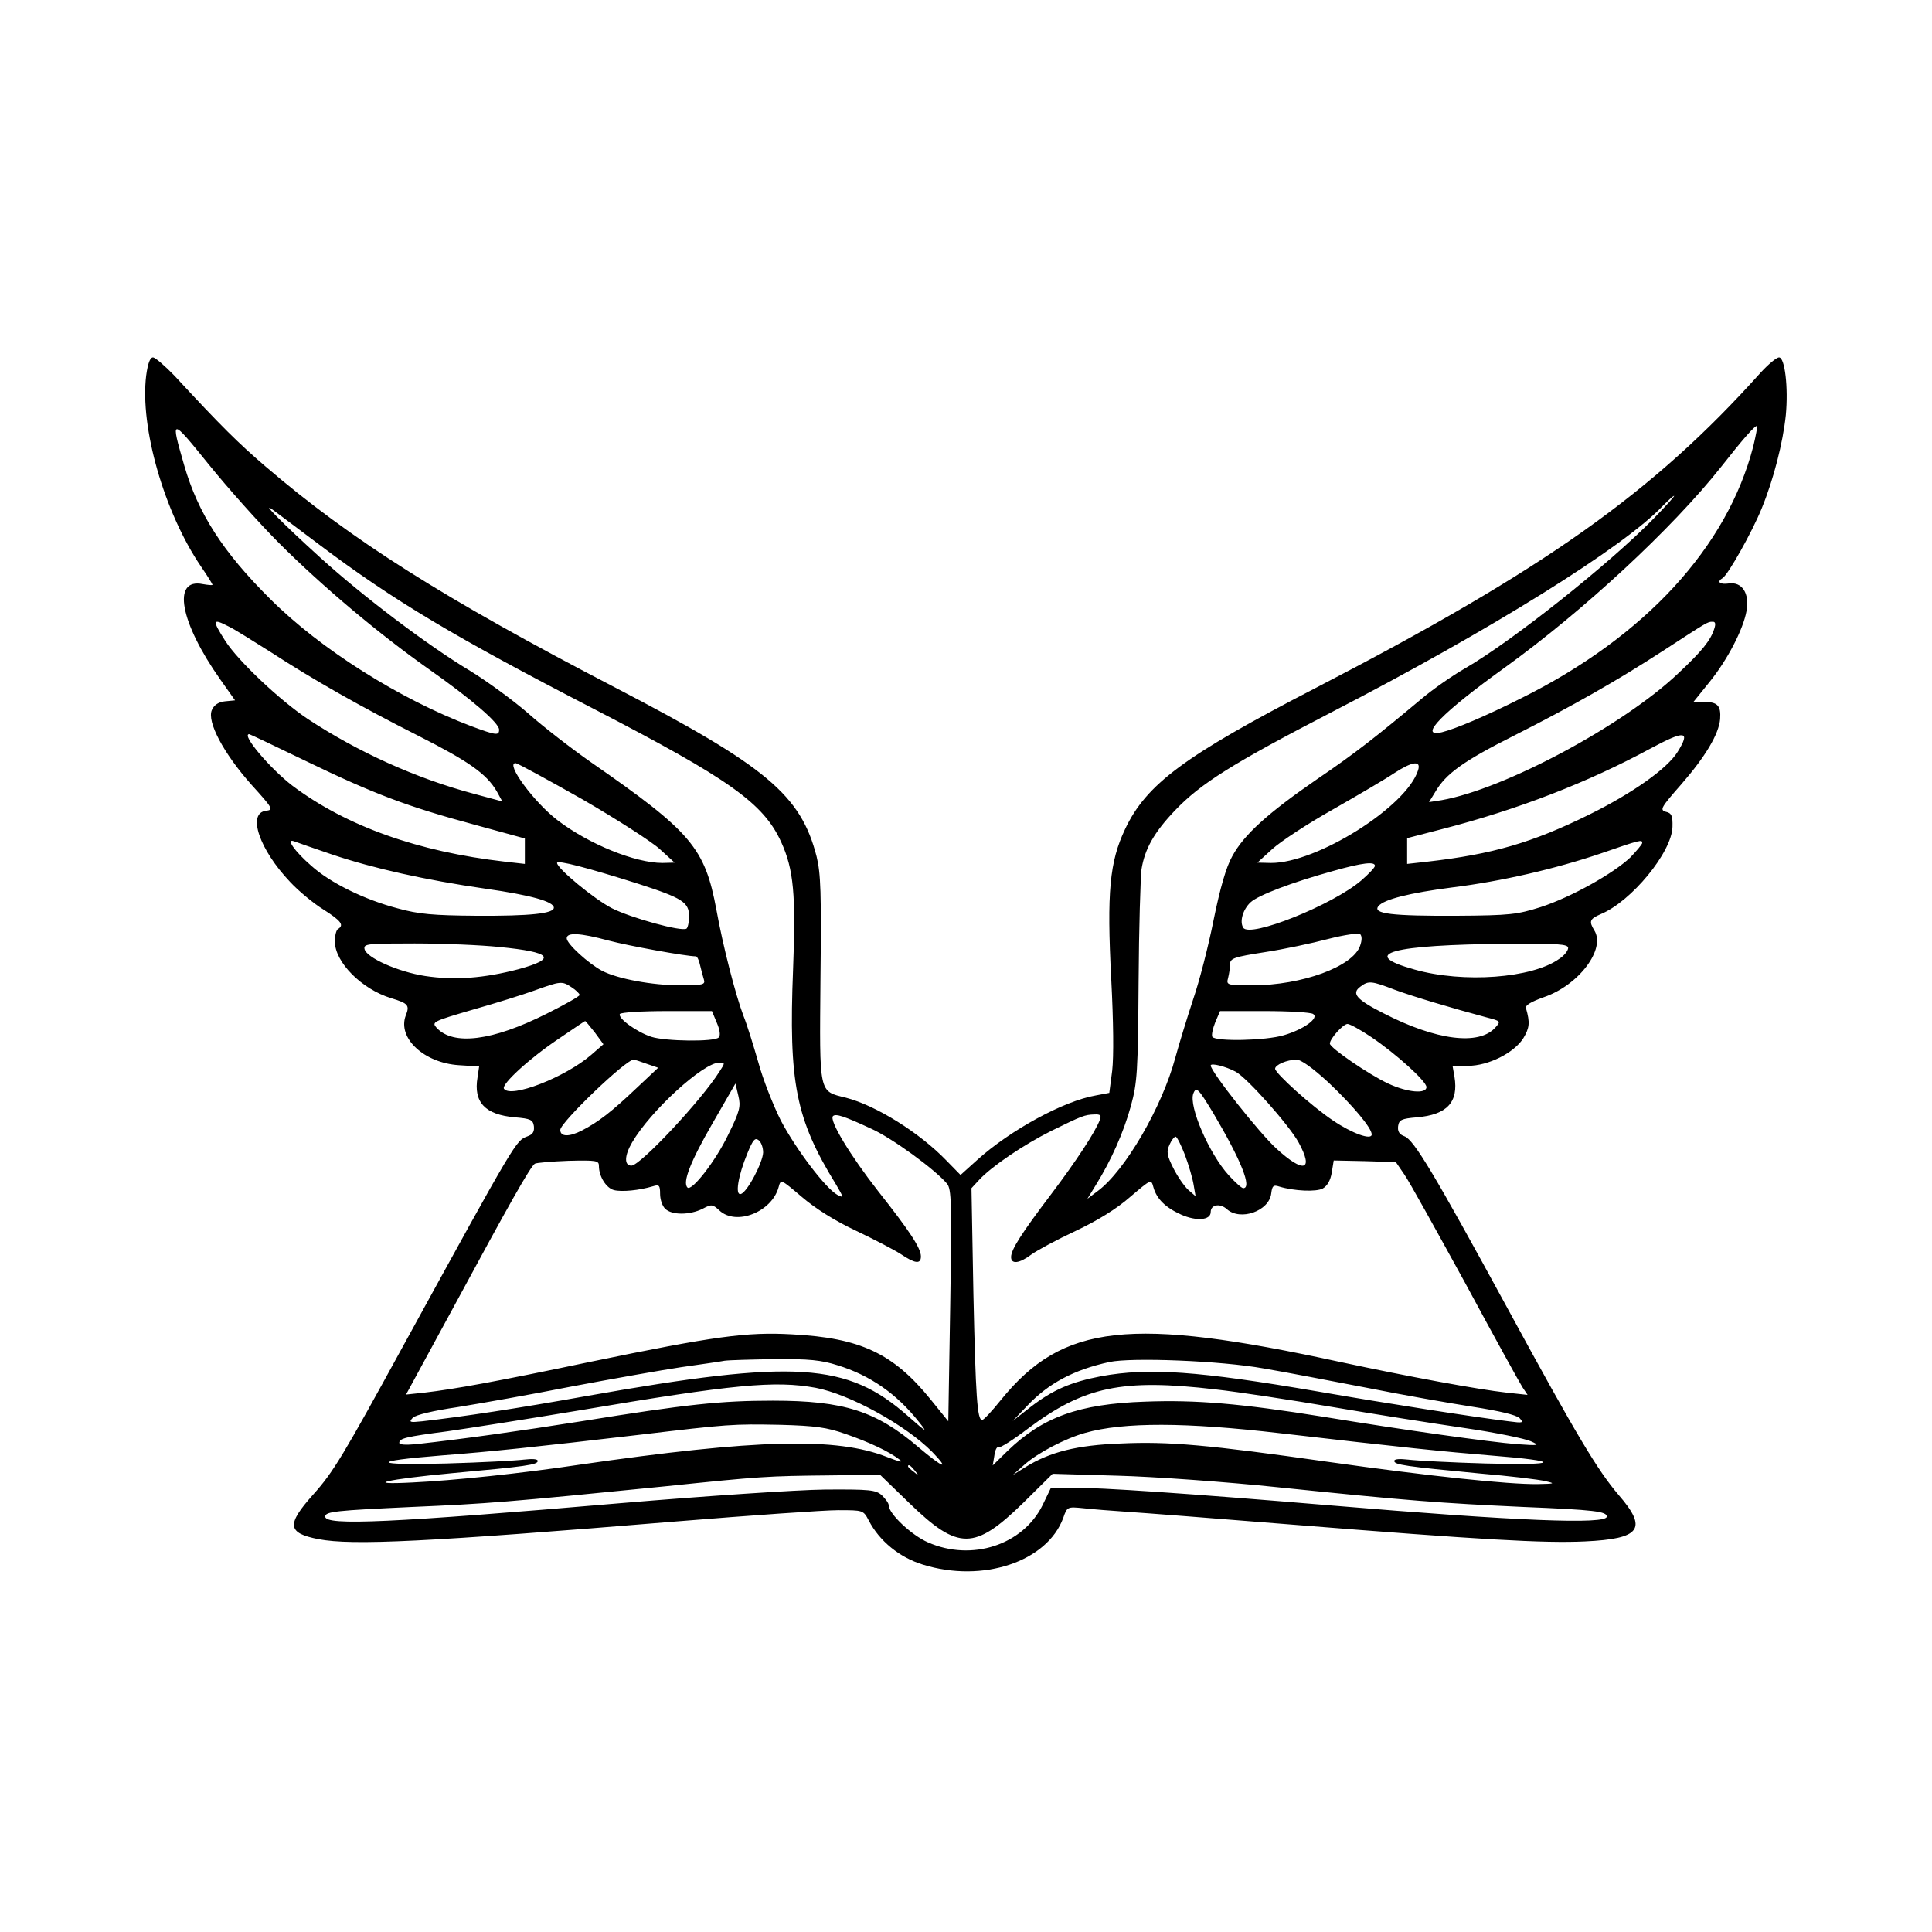 <?xml version="1.0" encoding="UTF-8" standalone="yes"?>
<svg version="1.0" xmlns="http://www.w3.org/2000/svg" width="450pt" height="450pt" viewBox="0 0 600 600" preserveAspectRatio="xMidYMid meet">
  <g transform="translate(0,600) scale(0.1,-0.1)" fill="#000000" stroke="none">
    <path d="M454 4834 c-20 -161 56 -425 170 -593 20 -29 36 -55 36 -57 0 -2 -13
-1 -30 2 -97 20 -71 -119 54 -296 l46 -65 -31 -3 c-20 -2 -34 -11 -41 -27 -16
-36 36 -134 122 -231 68 -75 70 -79 46 -82 -59 -7 -21 -120 75 -221 26 -28 73
-67 104 -86 55 -35 64 -48 45 -60 -6 -3 -10 -21 -10 -39 0 -64 83 -148 175
-176 53 -16 58 -22 45 -54 -26 -70 57 -147 165 -154 l63 -4 -5 -34 c-13 -77
23 -116 117 -124 48 -4 55 -8 58 -27 2 -17 -3 -26 -20 -32 -36 -14 -31 -4
-387 -653 -185 -338 -216 -390 -278 -459 -84 -94 -81 -120 16 -139 106 -20
334 -9 1111 55 233 19 460 35 503 35 78 0 78 0 95 -32 33 -64 96 -115 168
-137 186 -58 386 9 436 145 12 35 13 35 63 30 27 -3 88 -8 135 -11 47 -3 279
-21 515 -40 587 -47 781 -58 907 -52 173 8 196 39 105 144 -65 76 -129 182
-347 583 -226 415 -289 520 -318 531 -17 6 -22 16 -20 32 3 19 10 23 58 27 94
8 130 47 117 126 l-6 34 48 0 c63 0 143 40 172 86 19 32 21 48 8 93 -3 9 16
20 55 34 109 37 194 150 157 208 -17 28 -14 35 20 50 95 39 221 192 223 271 1
35 -3 43 -21 47 -19 6 -15 13 49 86 74 85 116 155 120 202 3 41 -8 53 -48 53
l-35 0 50 62 c56 69 105 164 115 221 10 54 -14 91 -55 85 -28 -4 -39 5 -19 17
17 11 91 142 121 216 37 90 66 204 75 290 8 86 -3 179 -21 179 -8 0 -33 -21
-57 -47 -334 -373 -672 -612 -1383 -980 -406 -210 -525 -298 -591 -438 -48
-101 -57 -196 -43 -465 7 -134 8 -241 3 -285 l-9 -69 -42 -8 c-99 -17 -265
-107 -369 -201 l-51 -46 -44 45 c-84 87 -219 171 -312 195 -85 21 -82 8 -79
369 3 267 1 327 -12 380 -49 191 -155 280 -626 525 -531 276 -819 458 -1085
686 -83 71 -138 125 -283 282 -30 31 -60 57 -67 57 -9 0 -16 -19 -21 -56z
m413 -521 c134 -134 310 -282 466 -392 131 -92 217 -166 217 -187 0 -19 -9
-18 -87 11 -222 84 -468 239 -624 395 -147 146 -224 266 -267 415 -43 149 -42
149 76 3 59 -73 157 -183 219 -245z m4578 301 c-81 -313 -336 -591 -720 -782
-111 -56 -206 -96 -247 -106 -77 -18 2 62 197 202 241 174 518 430 670 622 69
88 107 131 112 127 1 -2 -4 -30 -12 -63z m-310 -225 c-139 -142 -439 -380
-584 -464 -42 -24 -103 -67 -136 -95 -140 -117 -207 -170 -325 -250 -151 -104
-227 -172 -263 -239 -19 -33 -38 -100 -58 -198 -16 -81 -45 -193 -64 -248 -18
-55 -43 -136 -55 -180 -41 -153 -156 -351 -241 -414 l-32 -24 27 44 c47 76 85
161 108 244 20 73 22 106 24 385 1 168 6 325 9 350 10 63 39 115 104 183 80
84 179 146 486 305 492 254 908 513 1029 641 17 17 32 31 35 31 3 0 -26 -32
-64 -71z m-4144 -80 c232 -175 426 -290 854 -511 419 -217 526 -292 581 -413
39 -85 46 -165 37 -395 -14 -353 8 -465 133 -668 24 -41 25 -43 5 -33 -37 20
-129 142 -176 231 -24 48 -56 129 -70 181 -15 52 -35 117 -46 144 -25 66 -64
218 -84 329 -36 193 -77 242 -390 459 -60 42 -148 110 -194 151 -47 41 -128
100 -180 132 -132 79 -334 232 -466 352 -118 107 -192 182 -144 146 14 -10 77
-58 140 -105z m-280 -255 c17 -8 74 -44 128 -78 137 -89 282 -171 460 -261
156 -79 212 -118 244 -173 l17 -31 -89 24 c-180 48 -360 130 -515 232 -88 59
-215 179 -256 242 -42 66 -41 72 11 45z m4613 -6 c-11 -36 -38 -70 -113 -140
-171 -162 -540 -359 -734 -393 l-39 -6 19 31 c33 57 87 96 244 175 182 92 324
173 464 264 140 91 138 90 153 90 9 1 11 -6 6 -21z m-114 -383 c-32 -52 -141
-129 -275 -195 -176 -87 -300 -123 -502 -146 l-63 -7 0 40 0 40 108 28 c237
61 455 146 647 250 108 58 126 56 85 -10z m-4259 -29 c209 -101 314 -141 522
-197 l157 -43 0 -39 0 -40 -62 7 c-270 31 -492 110 -660 236 -69 53 -160 160
-134 160 2 0 82 -38 177 -84z m857 -118 c107 -62 216 -132 241 -155 l46 -42
-38 -1 c-84 0 -228 58 -326 133 -73 56 -162 177 -130 177 6 0 99 -51 207 -112z
m2596 90 c-35 -113 -315 -289 -457 -288 l-42 1 46 42 c25 23 110 79 190 124
79 45 164 95 189 112 57 37 84 40 74 9z m-3372 -262 c128 -43 289 -79 476
-106 141 -20 212 -40 212 -59 0 -18 -73 -26 -240 -25 -135 1 -180 5 -245 23
-103 27 -209 79 -268 132 -53 46 -81 87 -53 76 8 -3 62 -22 118 -41z m4068 36
c0 -4 -17 -24 -37 -45 -53 -50 -183 -123 -278 -154 -73 -23 -95 -26 -260 -27
-201 -1 -264 6 -244 30 17 21 97 41 229 58 154 19 321 58 460 105 127 44 130
44 130 33z m-3117 -127 c136 -44 157 -57 157 -101 0 -18 -4 -35 -8 -38 -16
-10 -171 33 -231 63 -55 28 -171 124 -171 141 0 10 95 -15 253 -65z m2287 56
c0 -5 -19 -25 -42 -45 -88 -76 -347 -180 -367 -147 -12 19 -1 57 23 79 24 22
129 62 256 97 92 26 130 30 130 16z m-46 -248 c-22 -65 -181 -123 -335 -123
-79 0 -81 1 -75 23 3 12 6 31 6 42 0 19 12 23 108 38 59 9 148 28 197 41 51
13 94 19 99 15 6 -6 6 -19 0 -36z m-2334 16 c60 -16 241 -49 271 -49 4 0 10
-12 13 -27 4 -16 9 -36 12 -45 5 -16 -3 -18 -73 -18 -87 0 -195 20 -243 45
-42 22 -110 84 -110 101 0 19 41 17 130 -7z m-339 -20 c163 -16 180 -36 59
-69 -107 -28 -198 -35 -290 -21 -84 13 -183 57 -188 84 -3 16 10 17 156 17 88
0 206 -5 263 -11z m3319 -3 c0 -8 -12 -24 -28 -34 -84 -60 -297 -76 -449 -33
-176 49 -74 77 290 80 156 1 187 -1 187 -13z m-3095 -122 c14 -9 25 -20 25
-24 0 -4 -46 -30 -102 -58 -169 -85 -290 -100 -342 -44 -16 18 -12 20 111 56
71 20 157 47 193 60 81 29 85 30 115 10z m2557 -8 c57 -21 174 -56 286 -86 43
-11 43 -12 26 -31 -51 -57 -184 -40 -347 44 -85 43 -101 62 -72 83 25 19 34
18 107 -10z m-2106 -102 c10 -23 12 -40 6 -46 -14 -14 -165 -12 -209 2 -46 15
-105 58 -98 71 4 5 69 9 146 9 l140 0 15 -36z m1852 27 c20 -12 -29 -48 -91
-66 -56 -17 -212 -20 -222 -5 -3 5 1 25 9 45 l15 35 138 0 c76 0 144 -4 151
-9z m-2231 -57 l27 -37 -38 -33 c-81 -70 -251 -136 -271 -105 -8 14 79 94 170
155 44 30 81 55 82 55 1 1 14 -15 30 -35z m2412 -15 c77 -52 171 -137 171
-155 0 -22 -59 -17 -119 11 -60 28 -181 111 -181 124 0 15 41 61 55 61 7 0 40
-18 74 -41z m-2250 -83 l35 -12 -67 -63 c-78 -74 -118 -105 -170 -132 -39 -20
-67 -20 -67 2 0 23 206 221 228 218 4 0 22 -6 41 -13z m2117 -58 c75 -71 134
-141 134 -161 0 -19 -61 3 -120 43 -66 44 -180 147 -180 161 0 12 37 28 66 28
14 1 51 -26 100 -71z m-1891 35 c-58 -92 -247 -293 -274 -293 -23 0 -22 31 2
72 57 98 221 248 271 248 18 0 18 -1 1 -27z m1602 -1 c36 -19 167 -167 196
-220 48 -88 16 -97 -69 -19 -52 47 -204 239 -204 258 0 9 47 -3 77 -19z
m-1575 -195 c-39 -82 -114 -178 -127 -165 -16 16 9 80 77 198 l72 125 9 -38
c8 -33 5 -47 -31 -120z m1506 66 c87 -147 121 -233 93 -233 -5 0 -25 18 -45
40 -61 67 -125 215 -110 254 9 23 16 15 62 -61z m-1063 -48 c65 -29 199 -127
236 -171 14 -17 15 -59 10 -378 l-6 -360 -55 68 c-116 143 -218 191 -430 202
-142 8 -242 -6 -625 -85 -295 -62 -423 -85 -517 -96 l-57 -6 151 278 c168 311
235 430 249 439 5 3 52 7 104 9 87 2 95 1 95 -16 0 -33 23 -69 47 -75 24 -6
78 -1 121 12 19 6 22 3 22 -24 0 -17 7 -38 16 -46 20 -20 76 -20 116 0 28 15
31 14 52 -5 52 -49 163 -5 184 72 7 26 7 25 72 -30 42 -36 102 -74 168 -105
57 -27 120 -60 140 -73 43 -29 62 -32 62 -7 0 26 -35 79 -133 203 -86 110
-153 220 -140 233 9 8 34 0 118 -39z m711 28 c-14 -38 -74 -129 -151 -231 -94
-124 -125 -173 -125 -196 0 -23 26 -20 63 8 18 13 79 46 137 73 68 32 128 69
170 106 65 55 65 56 72 30 10 -36 37 -63 86 -85 47 -21 92 -18 92 8 0 23 29
28 50 9 42 -38 132 -6 138 49 3 24 7 27 25 21 46 -14 115 -17 135 -6 14 8 24
25 28 50 l6 37 96 -2 97 -3 26 -38 c15 -21 99 -173 189 -337 89 -165 169 -310
178 -324 l16 -24 -65 7 c-90 10 -301 49 -516 95 -654 142 -862 119 -1054 -117
-28 -35 -54 -63 -59 -63 -15 0 -20 70 -27 392 l-6 328 24 26 c39 42 138 109
224 152 96 47 103 50 134 51 18 1 22 -3 17 -16z m-1046 -102 c-1 -31 -49 -123
-69 -129 -19 -6 -9 56 20 126 17 42 24 50 35 41 8 -6 14 -23 14 -38z m1310 -8
c12 -32 24 -74 27 -93 l6 -35 -23 20 c-12 11 -33 41 -46 67 -20 40 -22 51 -12
73 6 14 15 25 19 25 4 0 17 -26 29 -57z m-1079 -653 c101 -31 184 -89 252
-175 29 -36 26 -35 -33 17 -189 167 -351 177 -995 63 -224 -40 -383 -64 -514
-79 -39 -4 -42 -3 -29 11 9 9 64 22 139 33 68 11 228 39 354 64 127 24 280 51
340 60 61 9 121 17 135 20 14 2 84 4 156 5 106 1 145 -3 195 -19z m1324 -10
c66 -11 210 -39 320 -60 110 -22 258 -48 329 -59 83 -13 134 -25 145 -35 14
-15 11 -16 -34 -10 -106 13 -370 54 -595 93 -368 63 -522 74 -670 47 -94 -18
-150 -42 -220 -96 l-55 -43 45 47 c66 70 145 112 255 136 68 15 348 4 480 -20z
m-1392 -60 c106 -20 280 -116 362 -199 56 -58 35 -51 -42 14 -132 113 -232
145 -453 145 -161 0 -267 -11 -595 -64 -197 -31 -359 -54 -512 -71 -32 -3 -53
-2 -53 4 0 14 20 19 150 36 63 9 248 38 410 65 479 81 607 93 733 70z m1242
-5 c72 -8 236 -33 365 -55 129 -22 313 -51 409 -65 96 -14 188 -33 205 -41 29
-13 27 -14 -44 -9 -86 7 -344 43 -600 85 -256 41 -394 53 -554 47 -206 -7
-318 -48 -427 -153 l-46 -45 5 30 c2 17 8 29 12 26 5 -3 46 23 92 58 175 131
292 156 583 122z m-1150 -138 c75 -26 137 -55 170 -81 12 -9 -4 -5 -40 9 -157
62 -403 56 -957 -24 -180 -27 -391 -49 -518 -55 -156 -8 -79 10 125 29 230 21
265 26 265 38 0 6 -17 7 -43 4 -24 -3 -133 -9 -242 -12 -231 -6 -239 7 -13 25
155 12 289 26 613 64 278 33 289 34 440 31 107 -3 143 -8 200 -28z m1350 2
c379 -44 517 -58 653 -69 226 -18 218 -31 -13 -25 -109 3 -218 9 -242 12 -26
3 -43 2 -43 -4 0 -12 34 -17 265 -39 94 -8 186 -19 205 -24 31 -7 29 -8 -26
-9 -89 -1 -330 24 -649 69 -373 53 -496 64 -645 57 -135 -5 -219 -26 -295 -73
l-40 -25 35 31 c42 38 129 83 190 100 120 34 313 33 605 -1z m-1134 -116 c13
-16 12 -17 -3 -4 -10 7 -18 15 -18 17 0 8 8 3 21 -13z m-16 -102 c151 -146
201 -146 352 1 l92 91 203 -6 c112 -3 336 -19 498 -36 408 -42 502 -49 761
-61 222 -9 259 -14 259 -30 0 -25 -278 -14 -860 35 -441 37 -707 55 -805 55
l-61 0 -26 -54 c-61 -124 -220 -176 -356 -116 -51 22 -122 89 -122 115 0 7
-10 20 -21 31 -19 17 -37 19 -178 18 -86 -1 -370 -20 -631 -42 -711 -61 -920
-71 -920 -42 0 16 34 19 270 30 232 10 296 15 785 64 299 31 317 32 514 34
l154 2 92 -89z"/>
  </g>
</svg>